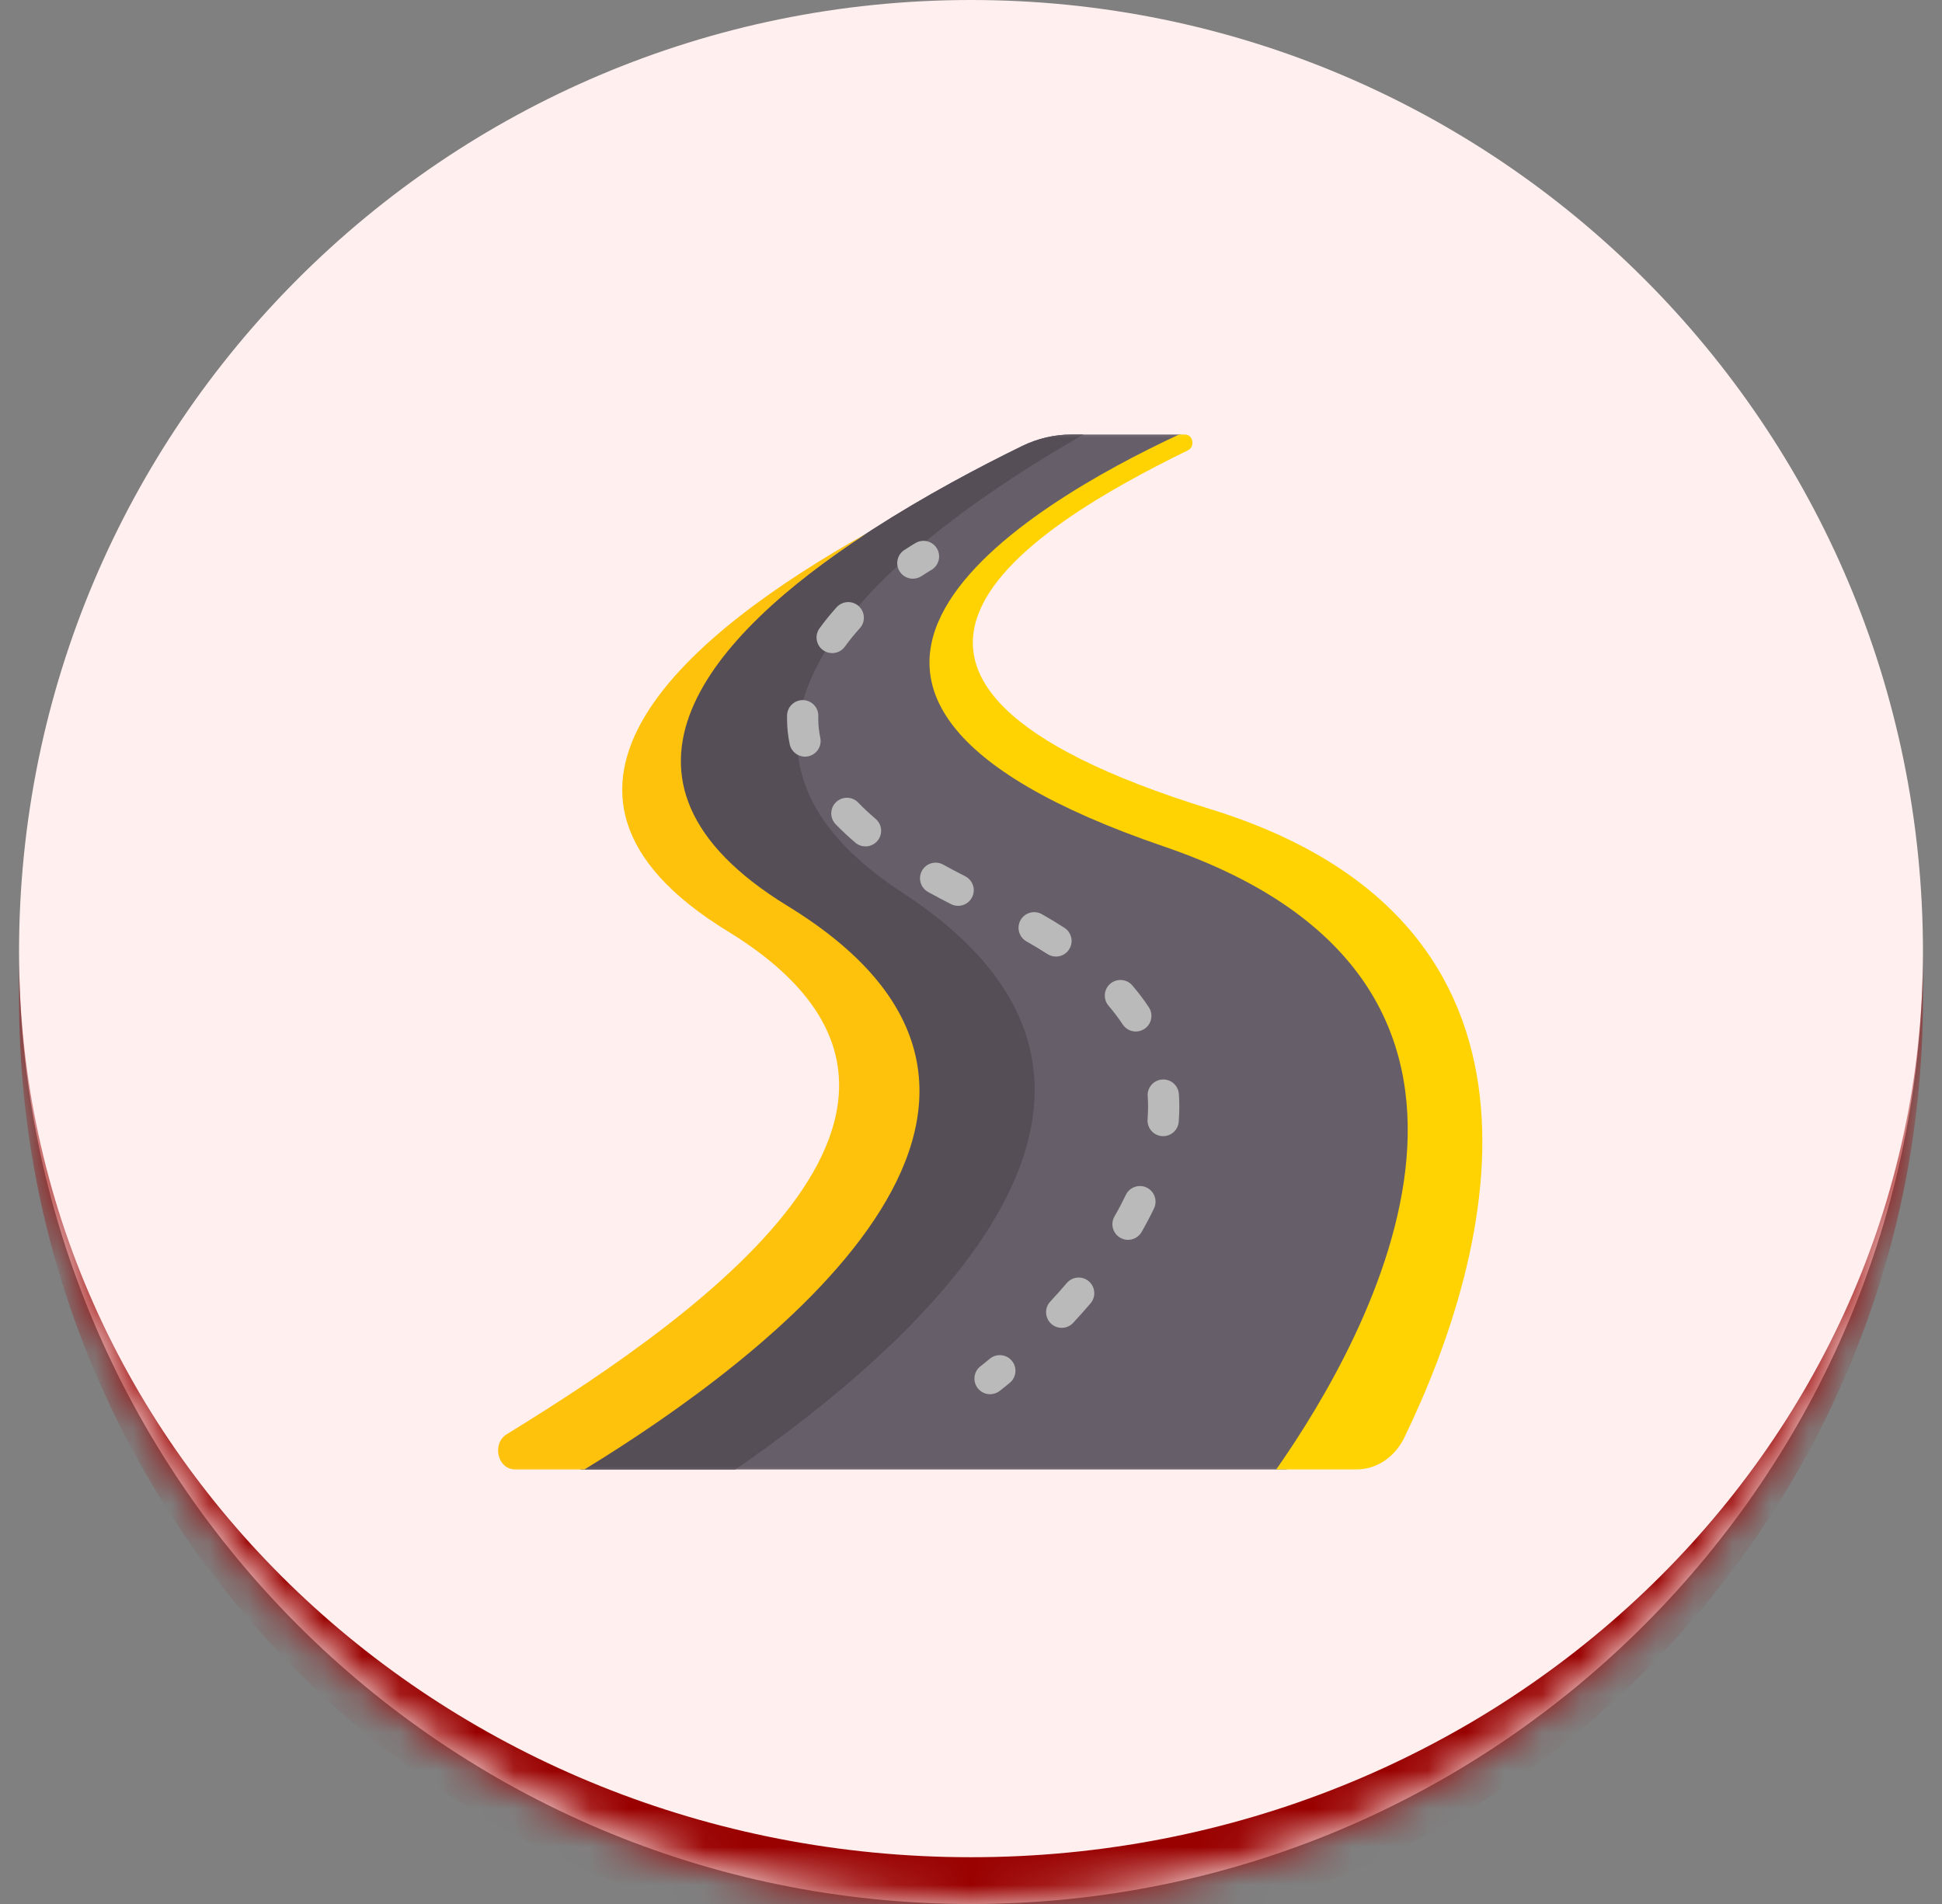<svg width="51" height="50" viewBox="0 0 51 50" fill="none" xmlns="http://www.w3.org/2000/svg">
<rect x="0" y="0" width="51" height="50" fill="#808080" stroke="none"/>
<mask id="path-1-inside-1_543_1670" fill="white">
<path d="M0.5 25C0.5 11.193 11.693 0 25.5 0C39.307 0 50.5 11.193 50.5 25C50.5 38.807 39.307 50 25.5 50C11.693 50 0.5 38.807 0.5 25Z"/>
</mask>
<path d="M0.5 25C0.5 11.193 11.693 0 25.5 0C39.307 0 50.5 11.193 50.5 25C50.5 38.807 39.307 50 25.5 50C11.693 50 0.5 38.807 0.5 25Z" fill="#FFEFEF"/>
<path d="M0.5 0H50.5H0.5ZM50.5 26.228C50.5 40.035 39.307 51.228 25.5 51.228C11.693 51.228 0.5 40.035 0.5 26.228V25C0.5 38.129 11.693 48.772 25.5 48.772C39.307 48.772 50.5 38.129 50.5 25V26.228ZM0.5 50V0V50ZM50.5 0V50V0Z" fill="#990100" mask="url(#path-1-inside-1_543_1670)"/>
<g clip-path="url(#clip0_543_1670)">
<mask id="mask0_543_1670" style="mask-type:luminance" maskUnits="userSpaceOnUse" x="12" y="11" width="29" height="28">
<path d="M12.002 11H40.002V39H12.002V11Z" fill="white"/>
</mask>
<g mask="url(#mask0_543_1670)">
<path d="M30.85 22.233C19.108 18.22 27.025 13.413 31.01 11.518C31.064 11.492 31.046 11.41 30.986 11.41H28.143C27.693 11.41 27.249 11.514 26.838 11.715C22.324 13.922 13.221 19.29 20.575 23.793C29.008 28.956 19.967 35.698 15.236 38.59H33.788C36.269 35.049 41.41 25.842 30.85 22.233Z" fill="#665E68"/>
<path d="M15.236 38.59H19.311C24.172 35.239 31.612 28.606 23.711 23.451C17.115 19.147 23.757 14.101 28.454 11.41H28.143C27.693 11.41 27.249 11.514 26.838 11.715C22.324 13.922 13.221 19.29 20.575 23.793C29.008 28.956 19.967 35.698 15.236 38.59Z" fill="#554E56"/>
<path d="M31.789 21.249C20.599 17.791 27.056 13.852 31.199 11.824C31.392 11.729 31.331 11.41 31.119 11.41H30.965C27.068 13.226 18.606 18.142 30.576 22.233C41.136 25.842 35.996 35.049 33.515 38.59H35.617C36.144 38.59 36.627 38.271 36.876 37.758C39.26 32.85 41.484 24.245 31.789 21.249Z" fill="#FFD301"/>
<path d="M20.686 23.793C15.249 20.464 18.698 16.662 22.747 14.014C18.218 16.554 13.023 20.729 19.112 24.457C26.244 28.824 18.763 34.32 13.312 37.661C12.907 37.91 13.067 38.59 13.531 38.59H15.347C20.078 35.698 29.119 28.956 20.686 23.793Z" fill="#FFC20C"/>
<path d="M23.974 15.197C23.84 15.197 23.709 15.132 23.63 15.012C23.506 14.822 23.559 14.568 23.748 14.444C23.93 14.325 24.044 14.259 24.049 14.257C24.246 14.144 24.497 14.213 24.609 14.41C24.721 14.607 24.652 14.857 24.455 14.97C24.453 14.971 24.355 15.027 24.199 15.13C24.129 15.175 24.051 15.197 23.974 15.197Z" fill="#BABABA"/>
<path d="M27.882 34.87C27.782 34.87 27.682 34.834 27.603 34.761C27.437 34.606 27.427 34.347 27.581 34.181C27.731 34.02 27.877 33.856 28.015 33.694C28.162 33.521 28.421 33.5 28.593 33.647C28.766 33.794 28.787 34.053 28.64 34.226C28.494 34.397 28.34 34.569 28.183 34.739C28.102 34.826 27.992 34.87 27.882 34.87Z" fill="#BABABA"/>
<path d="M29.623 32.559C29.554 32.559 29.484 32.541 29.419 32.504C29.223 32.391 29.155 32.141 29.268 31.944C29.377 31.755 29.477 31.565 29.566 31.38C29.663 31.175 29.908 31.089 30.113 31.186C30.317 31.284 30.404 31.529 30.306 31.734C30.208 31.938 30.099 32.146 29.98 32.353C29.904 32.485 29.766 32.559 29.623 32.559Z" fill="#BABABA"/>
<path d="M30.546 29.836C30.535 29.836 30.524 29.836 30.513 29.835C30.287 29.817 30.119 29.619 30.137 29.393C30.145 29.283 30.15 29.172 30.15 29.063C30.15 28.971 30.147 28.878 30.14 28.787C30.124 28.561 30.295 28.364 30.521 28.349C30.747 28.333 30.943 28.503 30.959 28.729C30.967 28.84 30.971 28.952 30.971 29.063C30.971 29.193 30.965 29.326 30.955 29.458C30.938 29.673 30.758 29.836 30.546 29.836Z" fill="#BABABA"/>
<path d="M29.828 27.088C29.695 27.088 29.564 27.023 29.485 26.904C29.376 26.738 29.25 26.572 29.113 26.412C28.965 26.24 28.985 25.981 29.157 25.834C29.329 25.686 29.589 25.706 29.736 25.878C29.896 26.064 30.042 26.256 30.17 26.451C30.295 26.64 30.243 26.895 30.054 27.02C29.985 27.066 29.906 27.088 29.828 27.088Z" fill="#BABABA"/>
<path d="M27.731 25.12C27.655 25.12 27.578 25.099 27.509 25.055C27.334 24.942 27.148 24.83 26.957 24.722C26.76 24.61 26.69 24.36 26.802 24.162C26.913 23.965 27.164 23.895 27.361 24.007C27.566 24.123 27.766 24.243 27.954 24.365C28.144 24.488 28.199 24.742 28.076 24.932C27.998 25.054 27.866 25.12 27.731 25.12Z" fill="#BABABA"/>
<path d="M25.162 23.788C25.099 23.788 25.036 23.774 24.976 23.744C24.768 23.638 24.565 23.53 24.372 23.423C24.174 23.313 24.102 23.063 24.213 22.865C24.323 22.667 24.573 22.595 24.771 22.706C24.955 22.808 25.149 22.911 25.347 23.011C25.55 23.114 25.631 23.361 25.528 23.563C25.456 23.706 25.311 23.788 25.162 23.788Z" fill="#BABABA"/>
<path d="M22.729 22.227C22.635 22.227 22.54 22.195 22.463 22.129C22.277 21.971 22.103 21.808 21.946 21.646C21.788 21.483 21.793 21.223 21.955 21.066C22.118 20.908 22.378 20.912 22.536 21.075C22.675 21.218 22.829 21.363 22.995 21.504C23.168 21.651 23.189 21.91 23.042 22.083C22.96 22.178 22.845 22.227 22.729 22.227Z" fill="#BABABA"/>
<path d="M21.14 19.87C20.95 19.87 20.78 19.738 20.739 19.544C20.692 19.323 20.669 19.097 20.669 18.872C20.669 18.843 20.669 18.814 20.67 18.784C20.676 18.558 20.865 18.38 21.091 18.385C21.318 18.392 21.497 18.58 21.49 18.807C21.49 18.828 21.489 18.85 21.489 18.872C21.489 19.04 21.507 19.209 21.542 19.375C21.589 19.597 21.447 19.814 21.225 19.861C21.197 19.867 21.168 19.87 21.14 19.87Z" fill="#BABABA"/>
<path d="M21.854 17.151C21.771 17.151 21.686 17.126 21.614 17.073C21.43 16.94 21.389 16.684 21.522 16.5C21.656 16.315 21.807 16.129 21.971 15.947C22.123 15.779 22.383 15.765 22.551 15.918C22.719 16.069 22.733 16.329 22.581 16.497C22.436 16.657 22.304 16.82 22.187 16.982C22.107 17.093 21.981 17.151 21.854 17.151Z" fill="#BABABA"/>
<path d="M26.001 36.613C25.877 36.613 25.755 36.557 25.674 36.451C25.537 36.27 25.572 36.013 25.753 35.876C25.753 35.875 25.844 35.806 25.995 35.681C26.17 35.537 26.429 35.561 26.573 35.736C26.718 35.91 26.693 36.169 26.518 36.314C26.352 36.451 26.253 36.527 26.249 36.53C26.175 36.586 26.088 36.613 26.001 36.613Z" fill="#BABABA"/>
</g>
</g>
<defs>
<clipPath id="clip0_543_1670">
<rect width="28" height="28" fill="white" transform="translate(12 11)"/>
</clipPath>
</defs>
</svg>
